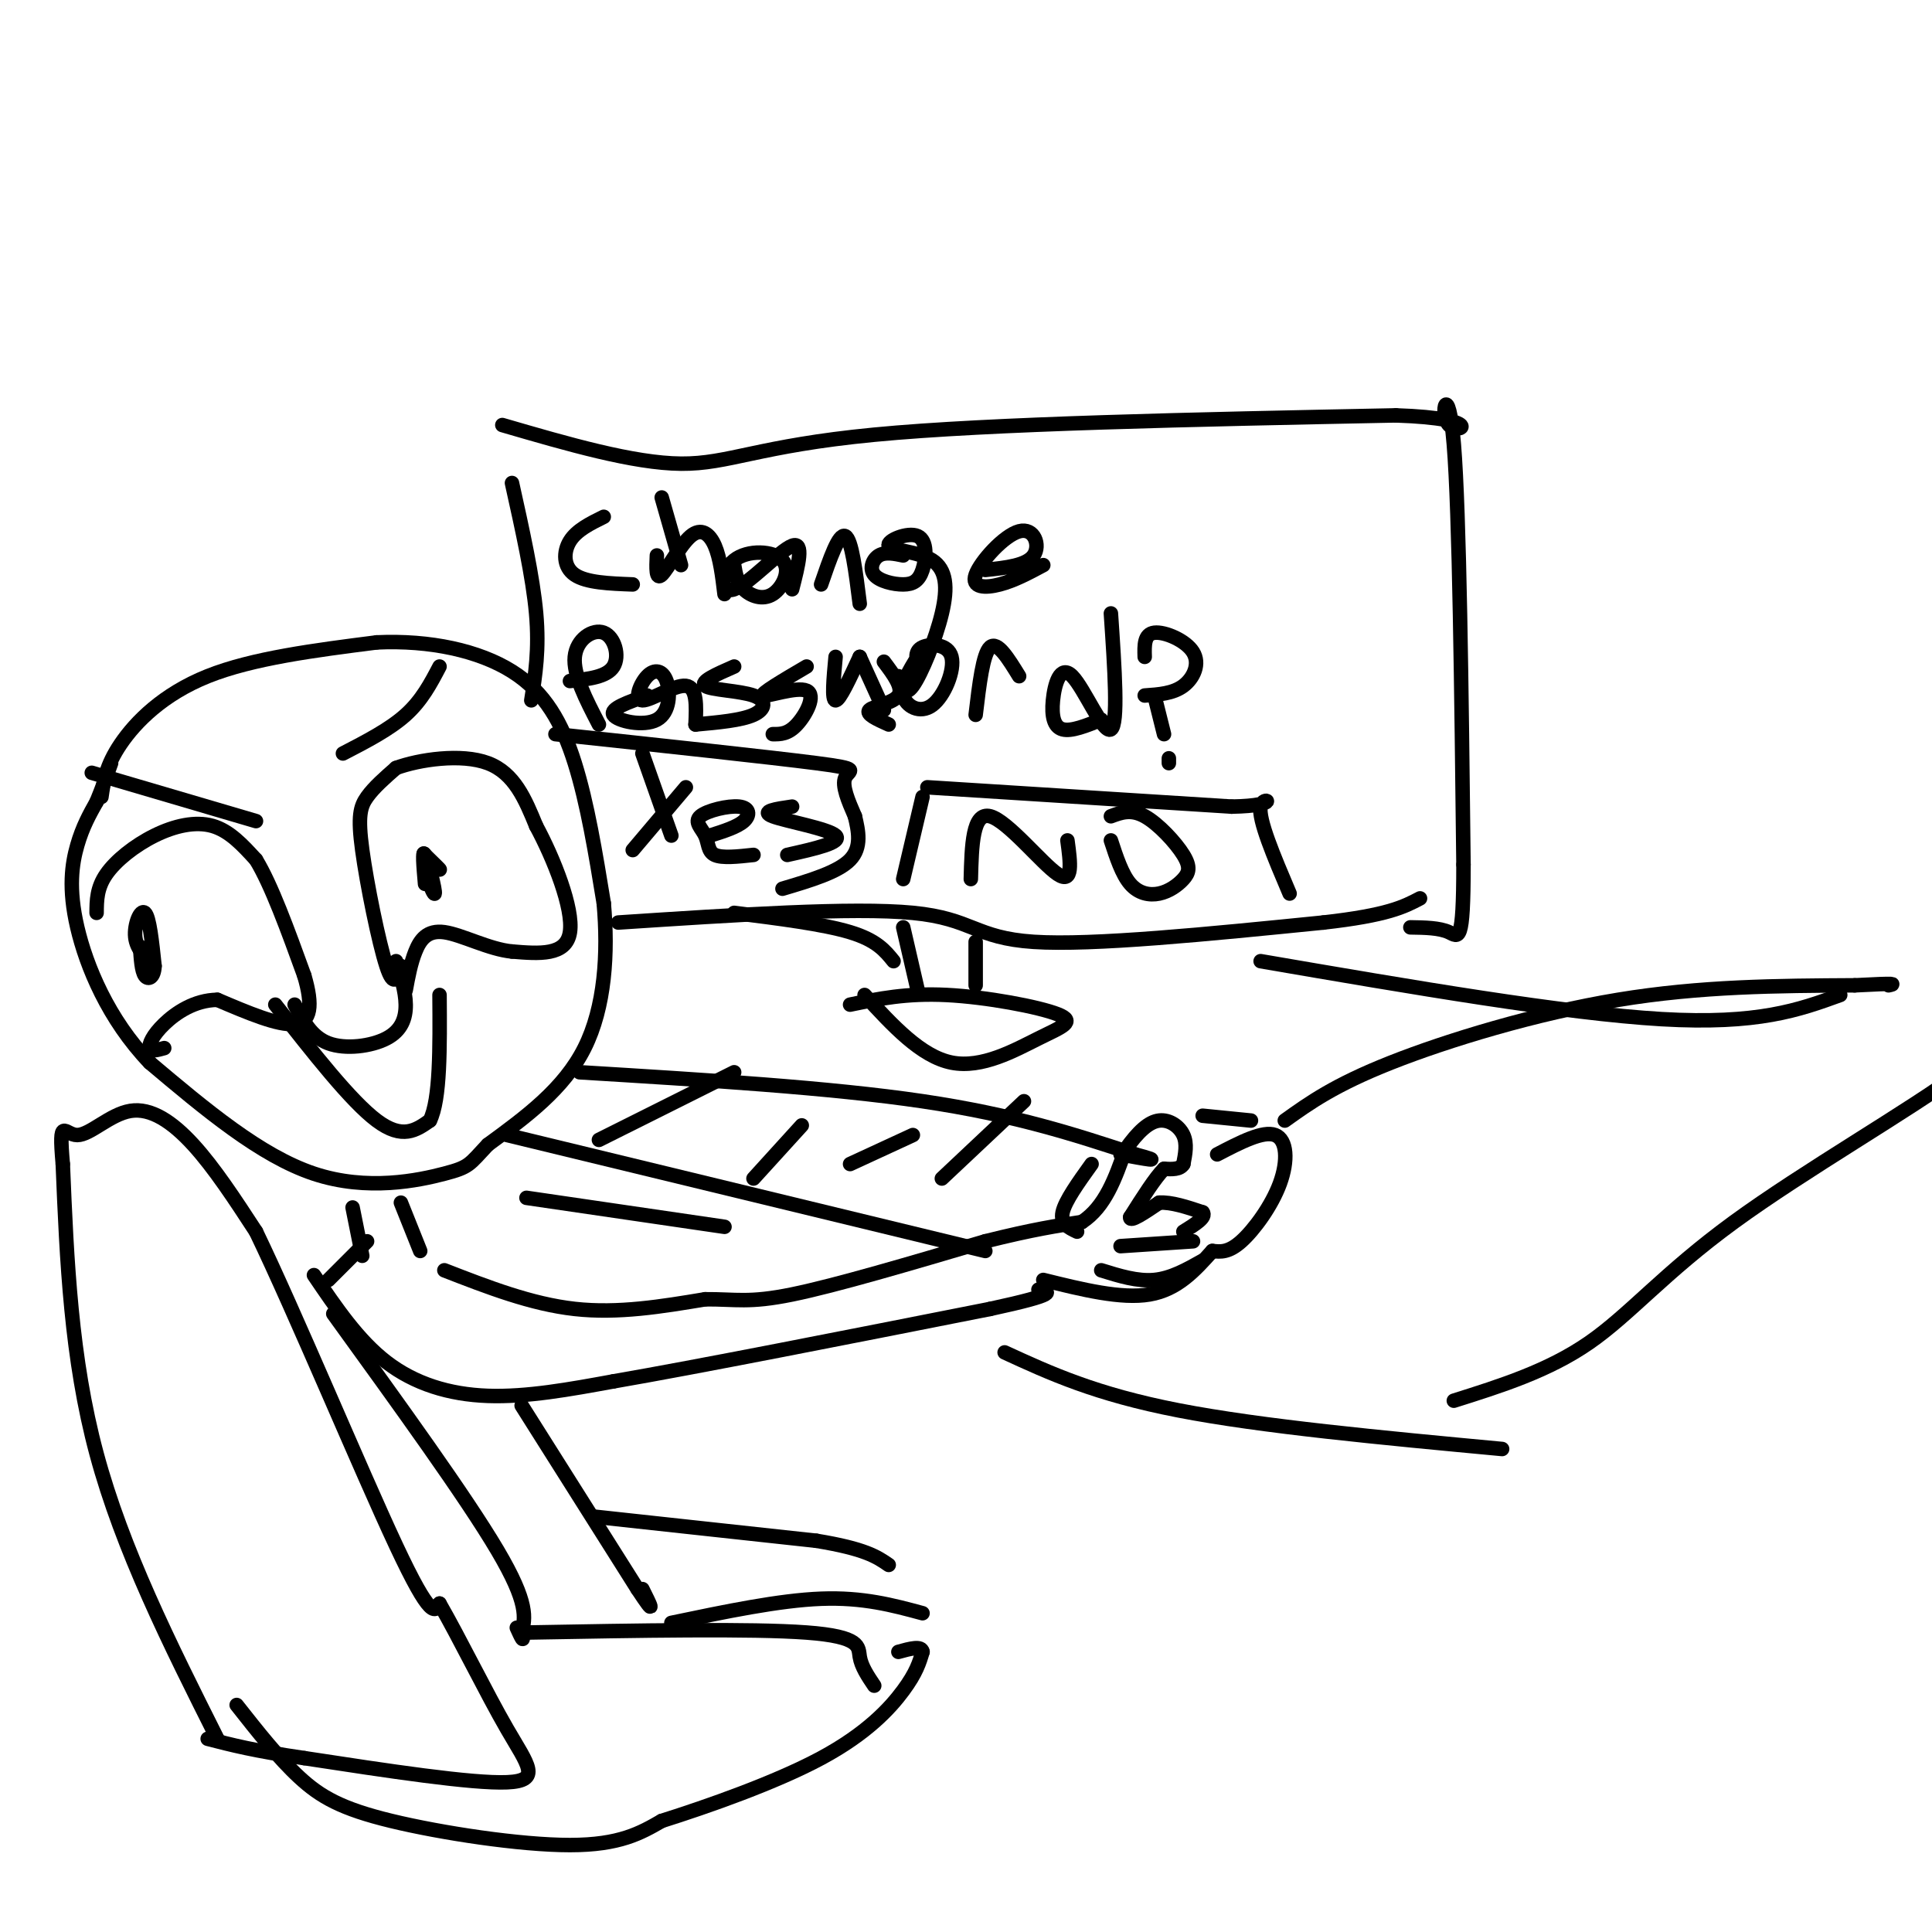 <svg viewBox='0 0 400 400' version='1.1' xmlns='http://www.w3.org/2000/svg' xmlns:xlink='http://www.w3.org/1999/xlink'><g fill='none' stroke='#000000' stroke-width='3' stroke-linecap='round' stroke-linejoin='round'><path d='M21,165c0.467,-3.244 0.933,-6.489 4,-11c3.067,-4.511 8.733,-10.289 18,-14c9.267,-3.711 22.133,-5.356 35,-7'/><path d='M78,133c11.048,-0.512 21.167,1.708 28,6c6.833,4.292 10.381,10.655 13,19c2.619,8.345 4.310,18.673 6,29'/><path d='M125,187c0.933,10.289 0.267,21.511 -4,30c-4.267,8.489 -12.133,14.244 -20,20'/><path d='M101,237c-3.929,4.179 -3.750,4.625 -9,6c-5.250,1.375 -15.929,3.679 -27,0c-11.071,-3.679 -22.536,-13.339 -34,-23'/><path d='M31,220c-8.607,-8.988 -13.125,-19.958 -15,-28c-1.875,-8.042 -1.107,-13.155 0,-17c1.107,-3.845 2.554,-6.423 4,-9'/><path d='M20,166c1.167,-2.833 2.083,-5.417 3,-8'/><path d='M20,189c0.018,-2.577 0.036,-5.155 2,-8c1.964,-2.845 5.875,-5.958 10,-8c4.125,-2.042 8.464,-3.012 12,-2c3.536,1.012 6.268,4.006 9,7'/><path d='M53,178c3.167,5.167 6.583,14.583 10,24'/><path d='M63,202c1.822,6.178 1.378,9.622 -2,10c-3.378,0.378 -9.689,-2.311 -16,-5'/><path d='M45,207c-4.750,0.060 -8.625,2.708 -11,5c-2.375,2.292 -3.250,4.226 -3,5c0.250,0.774 1.625,0.387 3,0'/><path d='M83,200c-0.708,2.423 -1.417,4.845 -3,0c-1.583,-4.845 -4.042,-16.958 -5,-24c-0.958,-7.042 -0.417,-9.012 1,-11c1.417,-1.988 3.708,-3.994 6,-6'/><path d='M82,159c4.711,-1.733 13.489,-3.067 19,-1c5.511,2.067 7.756,7.533 10,13'/><path d='M111,171c3.644,6.733 7.756,17.067 7,22c-0.756,4.933 -6.378,4.467 -12,4'/><path d='M106,197c-4.690,-0.429 -10.417,-3.500 -14,-4c-3.583,-0.500 -5.024,1.571 -6,4c-0.976,2.429 -1.488,5.214 -2,8'/><path d='M32,200c-1.867,-1.733 -3.733,-3.467 -4,-6c-0.267,-2.533 1.067,-5.867 2,-5c0.933,0.867 1.467,5.933 2,11'/><path d='M32,200c-0.089,2.422 -1.311,2.978 -2,2c-0.689,-0.978 -0.844,-3.489 -1,-6'/><path d='M19,160c0.000,0.000 34.000,10.000 34,10'/><path d='M71,156c4.833,-2.500 9.667,-5.000 13,-8c3.333,-3.000 5.167,-6.500 7,-10'/><path d='M88,183c-0.316,-3.636 -0.632,-7.273 0,-6c0.632,1.273 2.211,7.455 2,8c-0.211,0.545 -2.211,-4.545 -2,-6c0.211,-1.455 2.632,0.727 3,1c0.368,0.273 -1.316,-1.364 -3,-3'/><path d='M88,177c-0.500,-0.500 -0.250,-0.250 0,0'/><path d='M61,208c1.732,3.339 3.464,6.679 7,8c3.536,1.321 8.875,0.625 12,-1c3.125,-1.625 4.036,-4.179 4,-7c-0.036,-2.821 -1.018,-5.911 -2,-9'/><path d='M57,208c7.833,10.000 15.667,20.000 21,24c5.333,4.000 8.167,2.000 11,0'/><path d='M89,232c2.167,-4.333 2.083,-15.167 2,-26'/><path d='M73,250c0.000,0.000 2.000,10.000 2,10'/><path d='M83,249c0.000,0.000 4.000,10.000 4,10'/><path d='M45,360c-9.833,-19.583 -19.667,-39.167 -25,-59c-5.333,-19.833 -6.167,-39.917 -7,-60'/><path d='M13,241c-0.904,-10.284 0.335,-5.994 3,-6c2.665,-0.006 6.756,-4.309 11,-5c4.244,-0.691 8.641,2.231 13,7c4.359,4.769 8.679,11.384 13,18'/><path d='M53,255c8.067,16.711 21.733,49.489 29,65c7.267,15.511 8.133,13.756 9,12'/><path d='M91,332c4.060,7.024 9.708,18.583 14,26c4.292,7.417 7.226,10.690 0,11c-7.226,0.310 -24.613,-2.345 -42,-5'/><path d='M63,364c-10.333,-1.500 -15.167,-2.750 -20,-4'/><path d='M49,353c4.333,5.500 8.667,11.000 13,15c4.333,4.000 8.667,6.500 19,9c10.333,2.500 26.667,5.000 37,5c10.333,0.000 14.667,-2.500 19,-5'/><path d='M137,377c9.440,-2.976 23.542,-7.917 33,-13c9.458,-5.083 14.274,-10.310 17,-14c2.726,-3.690 3.363,-5.845 4,-8'/><path d='M191,342c-0.167,-1.333 -2.583,-0.667 -5,0'/><path d='M109,338c23.333,-0.422 46.667,-0.844 58,0c11.333,0.844 10.667,2.956 11,5c0.333,2.044 1.667,4.022 3,6'/><path d='M76,257c0.000,0.000 -8.000,8.000 -8,8'/><path d='M65,264c4.578,6.756 9.156,13.511 15,18c5.844,4.489 12.956,6.711 21,7c8.044,0.289 17.022,-1.356 26,-3'/><path d='M127,286c17.333,-3.000 47.667,-9.000 78,-15'/><path d='M205,271c14.667,-3.167 12.333,-3.583 10,-4'/><path d='M92,263c9.000,3.500 18.000,7.000 27,8c9.000,1.000 18.000,-0.500 27,-2'/><path d='M146,269c6.422,-0.044 8.978,0.844 18,-1c9.022,-1.844 24.511,-6.422 40,-11'/><path d='M204,257c10.000,-2.500 15.000,-3.250 20,-4'/><path d='M224,253c4.833,-3.167 6.917,-9.083 9,-15'/><path d='M233,238c2.679,-3.786 4.875,-5.750 7,-6c2.125,-0.250 4.179,1.214 5,3c0.821,1.786 0.411,3.893 0,6'/><path d='M245,241c-0.667,1.167 -2.333,1.083 -4,1'/><path d='M241,242c-1.833,1.833 -4.417,5.917 -7,10'/><path d='M234,252c-0.167,1.167 2.917,-0.917 6,-3'/><path d='M240,249c2.500,-0.167 5.750,0.917 9,2'/><path d='M249,251c0.833,1.000 -1.583,2.500 -4,4'/><path d='M232,258c0.000,0.000 15.000,-1.000 15,-1'/><path d='M228,263c3.750,1.167 7.500,2.333 11,2c3.500,-0.333 6.750,-2.167 10,-4'/><path d='M216,265c8.083,2.000 16.167,4.000 22,3c5.833,-1.000 9.417,-5.000 13,-9'/><path d='M69,272c13.750,19.000 27.500,38.000 34,49c6.500,11.000 5.750,14.000 5,17'/><path d='M108,338c0.667,2.667 -0.167,0.833 -1,-1'/><path d='M108,291c0.000,0.000 24.000,38.000 24,38'/><path d='M132,329c4.167,6.333 2.583,3.167 1,0'/><path d='M123,314c0.000,0.000 46.000,5.000 46,5'/><path d='M169,319c10.167,1.667 12.583,3.333 15,5'/><path d='M139,336c11.167,-2.333 22.333,-4.667 31,-5c8.667,-0.333 14.833,1.333 21,3'/><path d='M223,255c-1.750,-0.833 -3.500,-1.667 -3,-4c0.500,-2.333 3.250,-6.167 6,-10'/><path d='M252,239c4.756,-2.476 9.512,-4.952 12,-4c2.488,0.952 2.708,5.333 1,10c-1.708,4.667 -5.345,9.619 -8,12c-2.655,2.381 -4.327,2.190 -6,2'/><path d='M249,231c0.000,0.000 10.000,1.000 10,1'/><path d='M266,232c5.156,-3.689 10.311,-7.378 22,-12c11.689,-4.622 29.911,-10.178 47,-13c17.089,-2.822 33.044,-2.911 49,-3'/><path d='M384,204c9.333,-0.500 8.167,-0.250 7,0'/><path d='M110,145c0.833,-5.250 1.667,-10.500 1,-18c-0.667,-7.500 -2.833,-17.250 -5,-27'/><path d='M104,88c13.578,3.956 27.156,7.911 37,8c9.844,0.089 15.956,-3.689 40,-6c24.044,-2.311 66.022,-3.156 108,-4'/><path d='M289,86c19.167,0.631 13.083,4.208 11,2c-2.083,-2.208 -0.167,-10.202 1,4c1.167,14.202 1.583,50.601 2,87'/><path d='M303,179c0.000,16.689 -1.000,14.911 -3,14c-2.000,-0.911 -5.000,-0.956 -8,-1'/><path d='M128,191c24.311,-1.600 48.622,-3.200 61,-2c12.378,1.200 12.822,5.200 25,6c12.178,0.800 36.089,-1.600 60,-4'/><path d='M274,191c13.333,-1.500 16.667,-3.250 20,-5'/><path d='M131,121c-4.800,-0.178 -9.600,-0.356 -12,-2c-2.400,-1.644 -2.400,-4.756 -1,-7c1.400,-2.244 4.200,-3.622 7,-5'/><path d='M141,117c0.000,0.000 -4.000,-14.000 -4,-14'/><path d='M136,115c-0.119,2.595 -0.238,5.190 1,4c1.238,-1.190 3.833,-6.167 6,-8c2.167,-1.833 3.905,-0.524 5,2c1.095,2.524 1.548,6.262 2,10'/><path d='M152,117c0.301,1.807 0.602,3.614 2,5c1.398,1.386 3.894,2.352 6,1c2.106,-1.352 3.824,-5.023 2,-7c-1.824,-1.977 -7.190,-2.262 -10,0c-2.810,2.262 -3.064,7.071 0,6c3.064,-1.071 9.447,-8.020 12,-9c2.553,-0.980 1.277,4.010 0,9'/><path d='M170,121c1.833,-5.333 3.667,-10.667 5,-10c1.333,0.667 2.167,7.333 3,14'/><path d='M187,115c-1.848,-0.384 -3.696,-0.768 -5,0c-1.304,0.768 -2.065,2.689 -1,4c1.065,1.311 3.955,2.012 6,2c2.045,-0.012 3.243,-0.737 4,-3c0.757,-2.263 1.073,-6.063 -1,-7c-2.073,-0.937 -6.533,0.989 -6,2c0.533,1.011 6.060,1.106 9,3c2.940,1.894 3.291,5.587 2,11c-1.291,5.413 -4.226,12.547 -6,15c-1.774,2.453 -2.387,0.227 -3,-2'/><path d='M216,117c-3.005,1.609 -6.010,3.219 -9,4c-2.990,0.781 -5.967,0.735 -5,-2c0.967,-2.735 5.876,-8.159 9,-9c3.124,-0.841 4.464,2.903 3,5c-1.464,2.097 -5.732,2.549 -10,3'/><path d='M124,150c-2.679,-5.161 -5.357,-10.321 -5,-14c0.357,-3.679 3.750,-5.875 6,-5c2.250,0.875 3.357,4.821 2,7c-1.357,2.179 -5.179,2.589 -9,3'/><path d='M134,144c-3.892,1.356 -7.783,2.712 -7,4c0.783,1.288 6.242,2.506 9,1c2.758,-1.506 2.816,-5.738 2,-8c-0.816,-2.262 -2.508,-2.555 -4,-1c-1.492,1.555 -2.786,4.957 -1,5c1.786,0.043 6.653,-3.273 9,-3c2.347,0.273 2.173,4.137 2,8'/><path d='M152,138c-3.595,1.571 -7.190,3.143 -6,4c1.190,0.857 7.167,1.000 10,2c2.833,1.000 2.524,2.857 0,4c-2.524,1.143 -7.262,1.571 -12,2'/><path d='M167,138c-4.851,2.845 -9.702,5.690 -9,6c0.702,0.310 6.958,-1.917 9,-1c2.042,0.917 -0.131,4.976 -2,7c-1.869,2.024 -3.435,2.012 -5,2'/><path d='M173,136c-0.417,4.500 -0.833,9.000 0,9c0.833,0.000 2.917,-4.500 5,-9'/><path d='M184,150c-2.422,-1.089 -4.844,-2.178 -4,-3c0.844,-0.822 4.956,-1.378 6,-3c1.044,-1.622 -0.978,-4.311 -3,-7'/><path d='M178,136c0.000,0.000 5.000,11.000 5,11'/><path d='M190,136c-1.780,2.874 -3.560,5.748 -3,8c0.560,2.252 3.459,3.882 6,2c2.541,-1.882 4.722,-7.276 4,-10c-0.722,-2.724 -4.349,-2.778 -6,-2c-1.651,0.778 -1.325,2.389 -1,4'/><path d='M202,148c0.750,-6.333 1.500,-12.667 3,-14c1.500,-1.333 3.750,2.333 6,6'/><path d='M228,149c-3.097,1.247 -6.195,2.494 -8,2c-1.805,-0.494 -2.319,-2.730 -2,-6c0.319,-3.270 1.470,-7.573 4,-5c2.530,2.573 6.437,12.021 8,11c1.563,-1.021 0.781,-12.510 0,-24'/><path d='M237,136c-0.071,-2.369 -0.143,-4.738 2,-5c2.143,-0.262 6.500,1.583 8,4c1.500,2.417 0.143,5.405 -2,7c-2.143,1.595 -5.071,1.798 -8,2'/><path d='M239,144c0.000,0.000 2.000,8.000 2,8'/><path d='M242,158c0.000,0.000 0.000,-1.000 0,-1'/><path d='M131,176c0.000,0.000 11.000,-13.000 11,-13'/><path d='M133,156c0.000,0.000 6.000,17.000 6,17'/><path d='M156,177c-3.245,0.353 -6.490,0.706 -8,0c-1.510,-0.706 -1.286,-2.471 -2,-4c-0.714,-1.529 -2.367,-2.822 -1,-4c1.367,-1.178 5.753,-2.240 8,-2c2.247,0.240 2.356,1.783 1,3c-1.356,1.217 -4.178,2.109 -7,3'/><path d='M164,167c-3.356,0.489 -6.711,0.978 -4,2c2.711,1.022 11.489,2.578 13,4c1.511,1.422 -4.244,2.711 -10,4'/><path d='M115,152c22.178,2.378 44.356,4.756 54,6c9.644,1.244 6.756,1.356 6,3c-0.756,1.644 0.622,4.822 2,8'/><path d='M177,169c0.711,2.978 1.489,6.422 -1,9c-2.489,2.578 -8.244,4.289 -14,6'/><path d='M201,182c0.178,-6.978 0.356,-13.956 4,-13c3.644,0.956 10.756,9.844 14,12c3.244,2.156 2.622,-2.422 2,-7'/><path d='M230,174c1.149,3.510 2.297,7.020 4,9c1.703,1.980 3.959,2.431 6,2c2.041,-0.431 3.867,-1.744 5,-3c1.133,-1.256 1.574,-2.453 0,-5c-1.574,-2.547 -5.164,-6.442 -8,-8c-2.836,-1.558 -4.918,-0.779 -7,0'/><path d='M187,182c0.000,0.000 4.000,-17.000 4,-17'/><path d='M192,163c0.000,0.000 63.000,4.000 63,4'/><path d='M255,167c10.867,-0.178 6.533,-2.622 6,0c-0.533,2.622 2.733,10.311 6,18'/><path d='M187,192c0.000,0.000 3.000,13.000 3,13'/><path d='M202,195c0.000,0.000 0.000,9.000 0,9'/><path d='M120,222c25.917,1.583 51.833,3.167 71,6c19.167,2.833 31.583,6.917 44,11'/><path d='M235,239c6.833,1.833 1.917,0.917 -3,0'/><path d='M105,235c0.000,0.000 99.000,24.000 99,24'/><path d='M124,236c0.000,0.000 28.000,-14.000 28,-14'/><path d='M156,244c0.000,0.000 10.000,-11.000 10,-11'/><path d='M176,241c0.000,0.000 13.000,-6.000 13,-6'/><path d='M195,244c0.000,0.000 17.000,-16.000 17,-16'/><path d='M109,248c0.000,0.000 41.000,6.000 41,6'/><path d='M208,280c9.417,4.333 18.833,8.667 36,12c17.167,3.333 42.083,5.667 67,8'/><path d='M301,290c9.786,-3.083 19.571,-6.167 28,-12c8.429,-5.833 15.500,-14.417 30,-25c14.500,-10.583 36.429,-23.167 47,-31c10.571,-7.833 9.786,-10.917 9,-14'/><path d='M261,199c31.500,5.417 63.000,10.833 83,12c20.000,1.167 28.500,-1.917 37,-5'/><path d='M185,199c-1.750,-2.167 -3.500,-4.333 -9,-6c-5.500,-1.667 -14.750,-2.833 -24,-4'/><path d='M179,206c5.842,6.367 11.684,12.734 18,14c6.316,1.266 13.105,-2.568 18,-5c4.895,-2.432 7.895,-3.463 4,-5c-3.895,-1.537 -14.684,-3.582 -23,-4c-8.316,-0.418 -14.158,0.791 -20,2'/></g>
</svg>